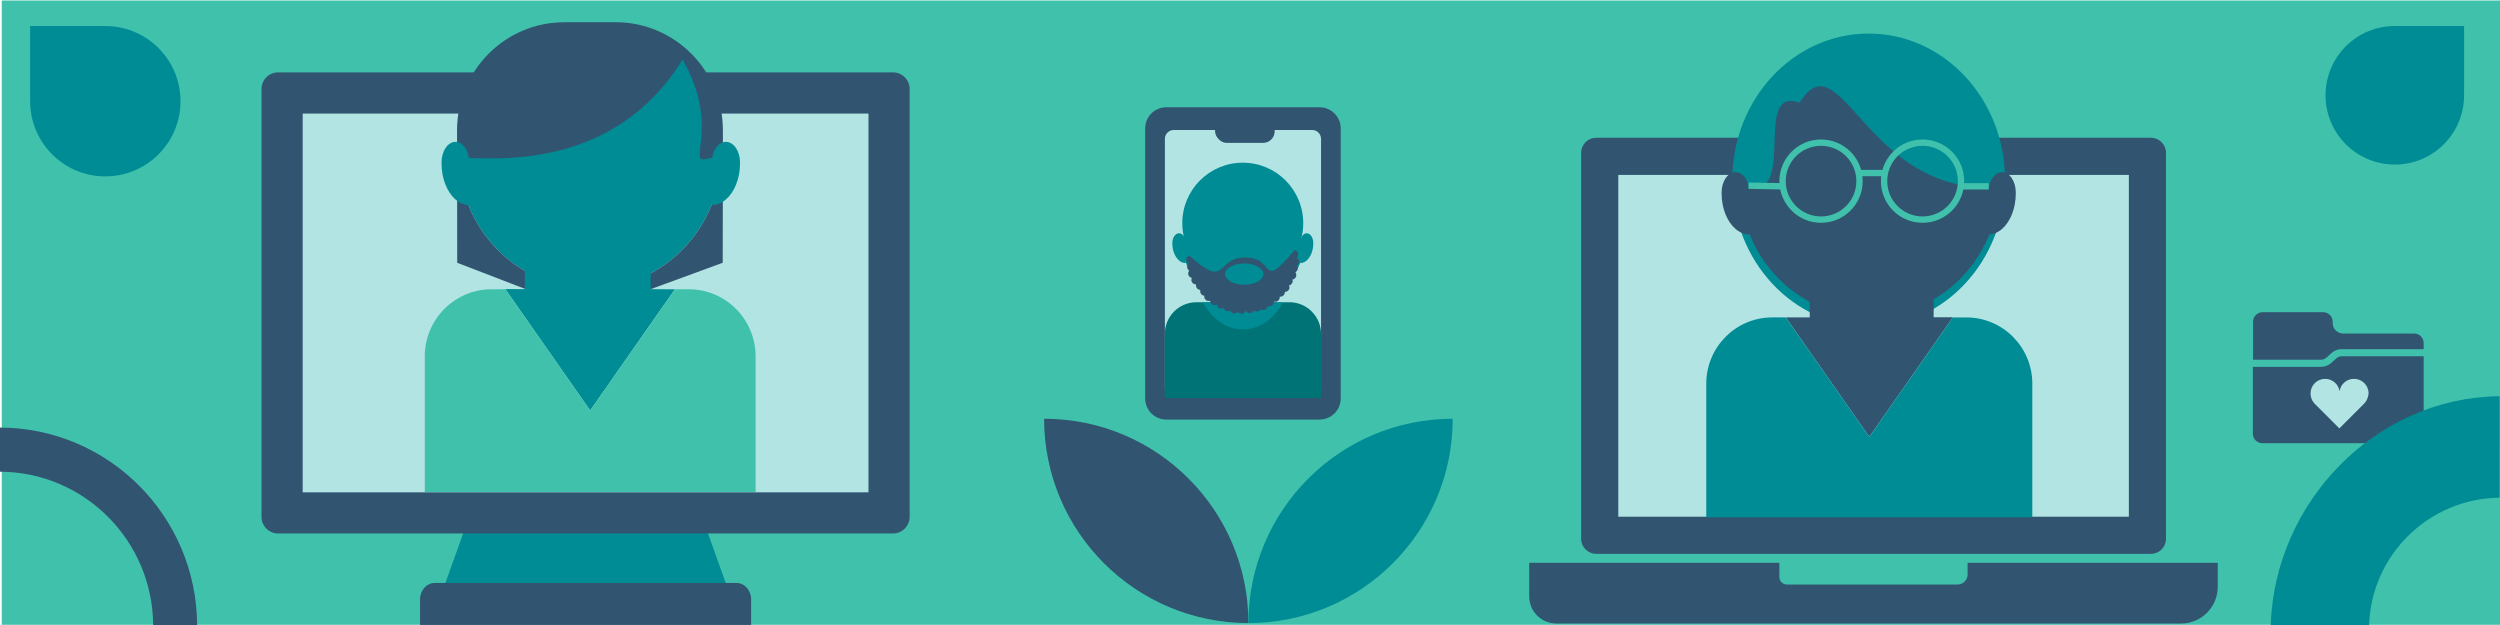 <?xml version="1.0" encoding="UTF-8"?> <svg xmlns="http://www.w3.org/2000/svg" id="ART" viewBox="0 0 1320 330"><defs><style>.cls-1{fill:#007377;}.cls-1,.cls-2,.cls-3,.cls-4,.cls-5{stroke-width:0px;}.cls-2{fill:#40c1ac;}.cls-6{fill:none;stroke:#40c1ac;stroke-miterlimit:10;stroke-width:3.35px;}.cls-3{fill:#315470;}.cls-4{fill:#008c95;}.cls-5{fill:#b1e4e3;}</style></defs><rect class="cls-2" x=".92" y=".26" width="1319.3" height="329.64"></rect><rect class="cls-5" x="1218.03" y="198.7" width="36.78" height="28.02" rx="7.02" ry="7.02"></rect><path class="cls-4" d="M1301.03,49.48l.02.02V13.73h-36.27,0c-.51,0-1.02,0-1.54.02-20.19.67-36.01,17.59-35.33,37.78.67,20.19,17.59,36.01,37.78,35.34,20.06-.67,35.79-17.37,35.34-37.39Z"></path><polygon class="cls-4" points="233.19 313.38 385.17 313.38 369.25 268.87 249.12 268.87 233.19 313.38"></polygon><path class="cls-3" d="M221.78,329.98h174.82v-13.5c0-4.81-3.49-8.7-7.81-8.7h-159.2c-4.31,0-7.81,3.9-7.81,8.7v13.5Z"></path><path class="cls-3" d="M138.08,272.9c0,4.83,3.95,8.78,8.78,8.78h324.65c4.83,0,8.78-3.95,8.78-8.78V46.99c0-4.83-3.95-8.78-8.78-8.78H146.85c-4.83,0-8.78,3.95-8.78,8.78v225.91Z"></path><rect class="cls-5" x="159.82" y="59.96" width="298.74" height="199.99"></rect><path class="cls-4" d="M54.72,13.75l.02-.02H15.91v39.37h.01c0,.54,0,1.1.01,1.66.73,21.91,19.09,39.08,41,38.35,21.92-.73,39.08-19.09,38.35-41-.73-21.77-18.85-38.85-40.57-38.35Z"></path><path class="cls-3" d="M834.84,284.51c0,4.36,3.56,7.92,7.92,7.92h292.96c4.36,0,7.92-3.56,7.92-7.92V80.66c0-4.36-3.56-7.92-7.92-7.92h-292.96c-4.36,0-7.92,3.56-7.92,7.92v203.85Z"></path><rect class="cls-5" x="854.46" y="92.36" width="269.57" height="180.46"></rect><path class="cls-3" d="M1038.89,297.15v6.18c0,2.92-2.37,5.29-5.29,5.29h-90.17c-2.16,0-3.92-1.75-3.92-3.92v-7.55h-132.09v17.73c0,7.92,6.42,14.33,14.33,14.33h329.87c10.69,0,19.35-8.67,19.35-19.36v-12.7h-132.09Z"></path><path class="cls-3" d="M615.82,56.63h80.91c6.16,0,11.17,5,11.17,11.17v142.57c0,6.16-5,11.17-11.17,11.17h-80.91c-6.16,0-11.16-5-11.16-11.16V67.79c0-6.16,5-11.16,11.16-11.16Z"></path><path class="cls-5" d="M697.51,73.31v132.01c0,2.58-2.11,4.68-4.71,4.68h-73.03c-2.6,0-4.71-2.09-4.71-4.68V73.31c0-2.58,2.11-4.68,4.71-4.68h73.03c2.6,0,4.71,2.09,4.71,4.68Z"></path><rect class="cls-3" x="641.56" y="61.2" width="31.47" height="14.24" rx="6.11" ry="6.11"></rect><path class="cls-3" d="M1189.51,189.94h35.92c1.72,0,2.79-.86,4.29-2.36,1.5-1.39,3.43-3.22,6.54-3.22h43.43v-3.32c0-2.68-2.25-4.93-4.93-4.93h-37.53c-3.11,0-5.58-2.47-5.58-5.58v-.75c0-2.68-2.25-4.93-4.93-4.93h-32.17c-2.68,0-4.93,2.25-4.93,4.93v20.16h-.11Z"></path><path class="cls-3" d="M1236.27,188.12c-1.5,0-2.47.86-3.97,2.25-1.61,1.5-3.54,3.32-6.86,3.32h-35.92v35.39c0,2.68,2.25,4.93,4.93,4.93h80.32c2.68,0,4.93-2.25,4.93-4.93v-40.96h-43.43ZM1248.38,213h0c-.11.11-.21.21-.32.32l-12.87,12.87-13.19-13.19h0c-1.29-1.39-2.04-3.22-2.04-5.25,0-4.29,3.43-7.72,7.72-7.72,3.86,0,7.08,2.9,7.61,6.54.54-3.75,3.75-6.54,7.61-6.54,4.29,0,7.72,3.43,7.72,7.72-.21,2.04-.97,3.97-2.25,5.25h0Z"></path><ellipse class="cls-4" cx="986.67" cy="95.06" rx="72.01" ry="77.34"></ellipse><polygon class="cls-3" points="942.86 167.6 942.9 167.6 986.99 230.67 987 230.65 1031.14 167.52 987 167.56 942.86 167.6"></polygon><path class="cls-4" d="M1073.07,202.64c0-19.35-15.58-35.03-34.81-35.03h-7.14s-44.11,63.08-44.11,63.08h-.01s0,0,0,0h0s0,0,0,0v-.02s-.03.02-.03.02l-44.11-63.09h-7.14c-19.23,0-34.81,15.69-34.81,35.04v70.47h172.15v-70.47Z"></path><path class="cls-3" d="M1025.08,155.44c5.39-3.7,10.23-8.14,14.38-13.19,6.91-8.42,11.89-18.51,14.25-29.59.94-4.43,1.47-9.02,1.53-13.72h-8.03c-63.02-1.62-75.98-78.69-97-44.71-23.82-8.76-3.55,45.35-23.61,44.71h-7.65c.49,37.6,30.61,67.98,67.89,68.44h0c.18,0,.39,0,.52,0h0c13.98-.17,26.95-4.55,37.73-11.94Z"></path><rect class="cls-3" x="955.53" y="150.59" width="65.44" height="25.99"></rect><path class="cls-3" d="M1049.91,122.59v1.22c1.65,0,3.22-.44,4.7-1.22.86-.45,1.69-1.02,2.47-1.7,4.33-3.78,7.25-10.81,7.25-18.7v-.59c0-5.9-3.24-10.68-7.24-10.68s-7.16,4.72-7.17,10.55c0,0,0,.02,0,.02v21.11Z"></path><path class="cls-3" d="M923.65,122.59v1.22c-1.67,0-3.28-.44-4.77-1.22-.88-.45-1.71-1.02-2.51-1.7-4.4-3.78-7.36-10.81-7.36-18.7v-.59c0-5.9,3.29-10.68,7.36-10.68s7.27,4.72,7.28,10.55c0,0,0,.02,0,.02v21.11Z"></path><circle class="cls-6" cx="961.51" cy="95.64" r="20.32"></circle><circle class="cls-6" cx="1015.11" cy="95.64" r="20.32"></circle><line class="cls-6" x1="923.23" y1="98.03" x2="941.8" y2="98.38"></line><line class="cls-6" x1="1035.24" y1="98.38" x2="1050.06" y2="98.38"></line><line class="cls-6" x1="980.34" y1="91.37" x2="995.53" y2="91.37"></line><polygon class="cls-4" points="356.38 152.72 356.35 152.72 311.61 216.72 311.6 216.7 266.81 152.64 311.6 152.68 356.38 152.72"></polygon><path class="cls-2" d="M224.27,188.27c0-19.63,15.81-35.55,35.32-35.55h7.25s44.76,64.01,44.76,64.01h.01s0,0,0,0h0s0,0,0,0v-.02s.03.02.03.02l44.76-64.01h7.25c19.51,0,35.32,15.92,35.32,35.55v71.5s-34.07,0-87.34,0-87.33,0-87.33,0v-71.5Z"></path><path class="cls-4" d="M272.96,140.39c-5.47-3.75-10.38-8.26-14.59-13.39-7.01-8.54-12.06-18.78-14.45-30.02-.96-4.5-1.49-9.15-1.55-13.92h12.22c14.32,0,41.66-1.74,51.7-10.49,10.04-8.75,51.73-30.36,53.9-44.19.07-.46,21.6,29.77,11.1,54.13l9.36.54c-.49,38.15-31.06,68.97-68.88,69.44h0c-.18,0-.39,0-.53,0h0c-14.18-.18-27.35-4.62-38.29-12.12Z"></path><path class="cls-3" d="M297.92,11.73h.85s25.47,0,25.47,0h.85c31.26,0,56.6,25.56,56.6,57.1v8.13c.12,1.71.21,3.43.21,5.17,0,1.63-.11,3.23-.23,4.82l-.07,51.79s-37.84,13.88-37.84,13.88l-31.6-.09h-.39,0v-.02c37.83-.47,68.39-31.29,68.88-69.44l-7.05.62c-11.8,3.93,7.4-15.96-13.19-52.28-35.63,58.07-97.88,52.05-112.2,52.05l-5.85-.39c.06,4.77.59,9.42,1.55,13.92,2.39,11.24,7.44,21.48,14.45,30.02,4.21,5.12,9.12,9.64,14.59,13.39,10.94,7.5,24.1,11.94,38.29,12.12h0v.02h-33.93s0,.01,0,.01l-35.9-13.8-.08-56.72h-.01v-13.18c0-31.54,25.34-57.1,56.6-57.1Z"></path><rect class="cls-4" x="277.12" y="135.47" width="66.4" height="26.37" transform="translate(620.65 297.31) rotate(-180)"></rect><path class="cls-4" d="M247.76,107.06v1.24c-1.67,0-3.27-.45-4.77-1.24-.87-.46-1.71-1.04-2.5-1.73-4.39-3.83-7.35-10.97-7.35-18.98v-.6c0-5.99,3.29-10.84,7.35-10.84,4.01,0,7.26,4.79,7.27,10.7,0,0,0,.02,0,.02v21.42Z"></path><path class="cls-4" d="M375.88,107.06v1.24c1.7,0,3.32-.45,4.84-1.24.89-.46,1.74-1.04,2.54-1.73,4.46-3.83,7.47-10.97,7.47-18.98v-.6c0-5.99-3.34-10.84-7.47-10.84-4.08,0-7.38,4.79-7.39,10.7,0,0,0,.02,0,.02v21.42Z"></path><path class="cls-3" d="M80.88,330.13h23.21c-.27-57.63-46.83-104.27-104.26-104.37-.06,0-.12,0-.18,0H-.35v23.3c44.7,0,80.96,36.25,81.23,81.07Z"></path><path class="cls-4" d="M1198.93,330.04s0,.01,0,.02h51.95c1.21-37.1,31.56-66.89,68.86-67.27l.03-53.59h0c-.07-.01-.15-.01-.22,0-65.34.78-118.49,55.85-120.62,120.85Z"></path><path class="cls-3" d="M551.29,221.1h0c0,59.58,48.3,107.87,107.87,107.87h0c0-59.58-48.3-107.87-107.87-107.87Z"></path><path class="cls-4" d="M659.17,328.97h0s0,0,0,0c59.58,0,107.87-48.3,107.87-107.87h0s0,0,0,0c-59.58,0-107.87,48.3-107.87,107.87Z"></path><circle class="cls-4" cx="656.18" cy="117.83" r="31.93"></circle><path class="cls-1" d="M697.51,176.37c0-9.27-7.47-16.79-16.68-16.79h-3.42s-42.29,0-42.29,0h-3.42c-9.21,0-16.68,7.52-16.68,16.79v33.78h82.49v-33.78Z"></path><path class="cls-4" d="M635.12,159.59h.02s6.82,14.35,21.13,14.35,21.15-14.39,21.15-14.39l-21.15.02-21.15.02Z"></path><path class="cls-4" d="M674.52,153.76c2.58-1.77,4.9-3.9,6.89-6.32,3.31-4.03,5.7-8.87,6.83-14.18.45-2.12.7-4.32.73-6.57h-5.77c-10.28-5.76-20.16-13.05-27.45-25.53-5.72,10.4-15.09,18.73-29.36,25.52h-2.73c.23,18.03,14.67,32.58,32.53,32.8h0c.09,0,.19,0,.25,0h0c6.7-.08,12.91-2.18,18.08-5.72Z"></path><rect class="cls-4" x="640.95" y="150.81" width="31.36" height="12.45"></rect><path class="cls-4" d="M686.51,138.34v.58c.79,0,1.54-.21,2.25-.58.41-.22.81-.49,1.18-.82,2.07-1.81,3.47-5.18,3.47-8.96v-.28c0-2.83-1.55-5.12-3.47-5.12s-3.43,2.26-3.43,5.06c0,0,0,0,0,.01v10.11Z"></path><path class="cls-4" d="M626.02,138.34v.58c-.8,0-1.57-.21-2.29-.58-.42-.22-.82-.49-1.2-.82-2.11-1.81-3.53-5.18-3.53-8.96v-.28c0-2.83,1.58-5.12,3.53-5.12s3.49,2.26,3.49,5.06c0,0,0,0,0,.01v10.11Z"></path><path class="cls-3" d="M626.75,138.48c.21.32.48.56.79.74-.81.78-.97,2.04-.33,3,.19.29.43.51.7.69-.02.02-.04.05-.06.07-.79,1.04-.59,2.52.45,3.31.3.23.64.37.99.44-.51,1-.25,2.24.67,2.95.47.36,1.02.51,1.57.48-.25,1.03.22,2.13,1.2,2.64.34.18.69.26,1.05.27-.33,1.07.13,2.25,1.16,2.79.3.16.63.24.95.26,0,.03-.01.06-.02.09-.19,1.29.7,2.49,1.98,2.69.37.06.74.02,1.08-.09.03,1.12.86,2.09,2.01,2.26.55.08,1.09-.03,1.54-.3.12,1.3,1.27,2.25,2.56,2.14.38-.03.72-.16,1.03-.34.3,1.08,1.33,1.82,2.49,1.72.34-.03.66-.13.94-.29.01.03.02.06.03.09.54,1.19,1.93,1.72,3.12,1.18.35-.16.63-.39.86-.66.63.92,1.85,1.29,2.91.81.66-.3,1.11-.86,1.3-1.5.07.16.17.31.28.46.81,1.03,2.29,1.2,3.32.4.3-.23.52-.53.67-.85.84.74,2.11.8,3.02.09.27-.21.48-.47.63-.76.03.02.05.04.08.06,1.1.71,2.56.39,3.26-.71.21-.32.32-.67.36-1.02,1.03.43,2.26.07,2.88-.9.3-.47.42-1.01.36-1.52,1.23.42,2.57-.23,3-1.46.12-.36.15-.72.11-1.08,1.11.17,2.21-.47,2.59-1.56.11-.32.15-.65.12-.98.03,0,.06,0,.1,0,1.3,0,2.36-1.06,2.36-2.36,0-.38-.09-.74-.25-1.05,1.1-.2,1.94-1.16,1.94-2.32,0-.27-.05-.53-.13-.77.08-.01.16-.03.24-.05,1.26-.32,2.03-1.6,1.71-2.87-.09-.37-.27-.69-.5-.96,1.02-.46,1.59-1.6,1.31-2.72-.08-.33-.23-.63-.43-.88.03-.02.06-.03.08-.05,1.09-.71,1.4-2.18.68-3.27-.21-.32-.48-.57-.78-.74.81-.77.98-2.03.35-3-.35-.54-.89-.89-1.48-1.02-18.98,22.39-9.38,3.55-26.63,3.9-15.33.32-8.61,17.24-29.05-.97-.18.06-.35.15-.51.26-1.09.72-1.38,2.19-.66,3.27Z"></path><ellipse class="cls-4" cx="656.96" cy="144.72" rx="10.13" ry="5.6"></ellipse></svg> 